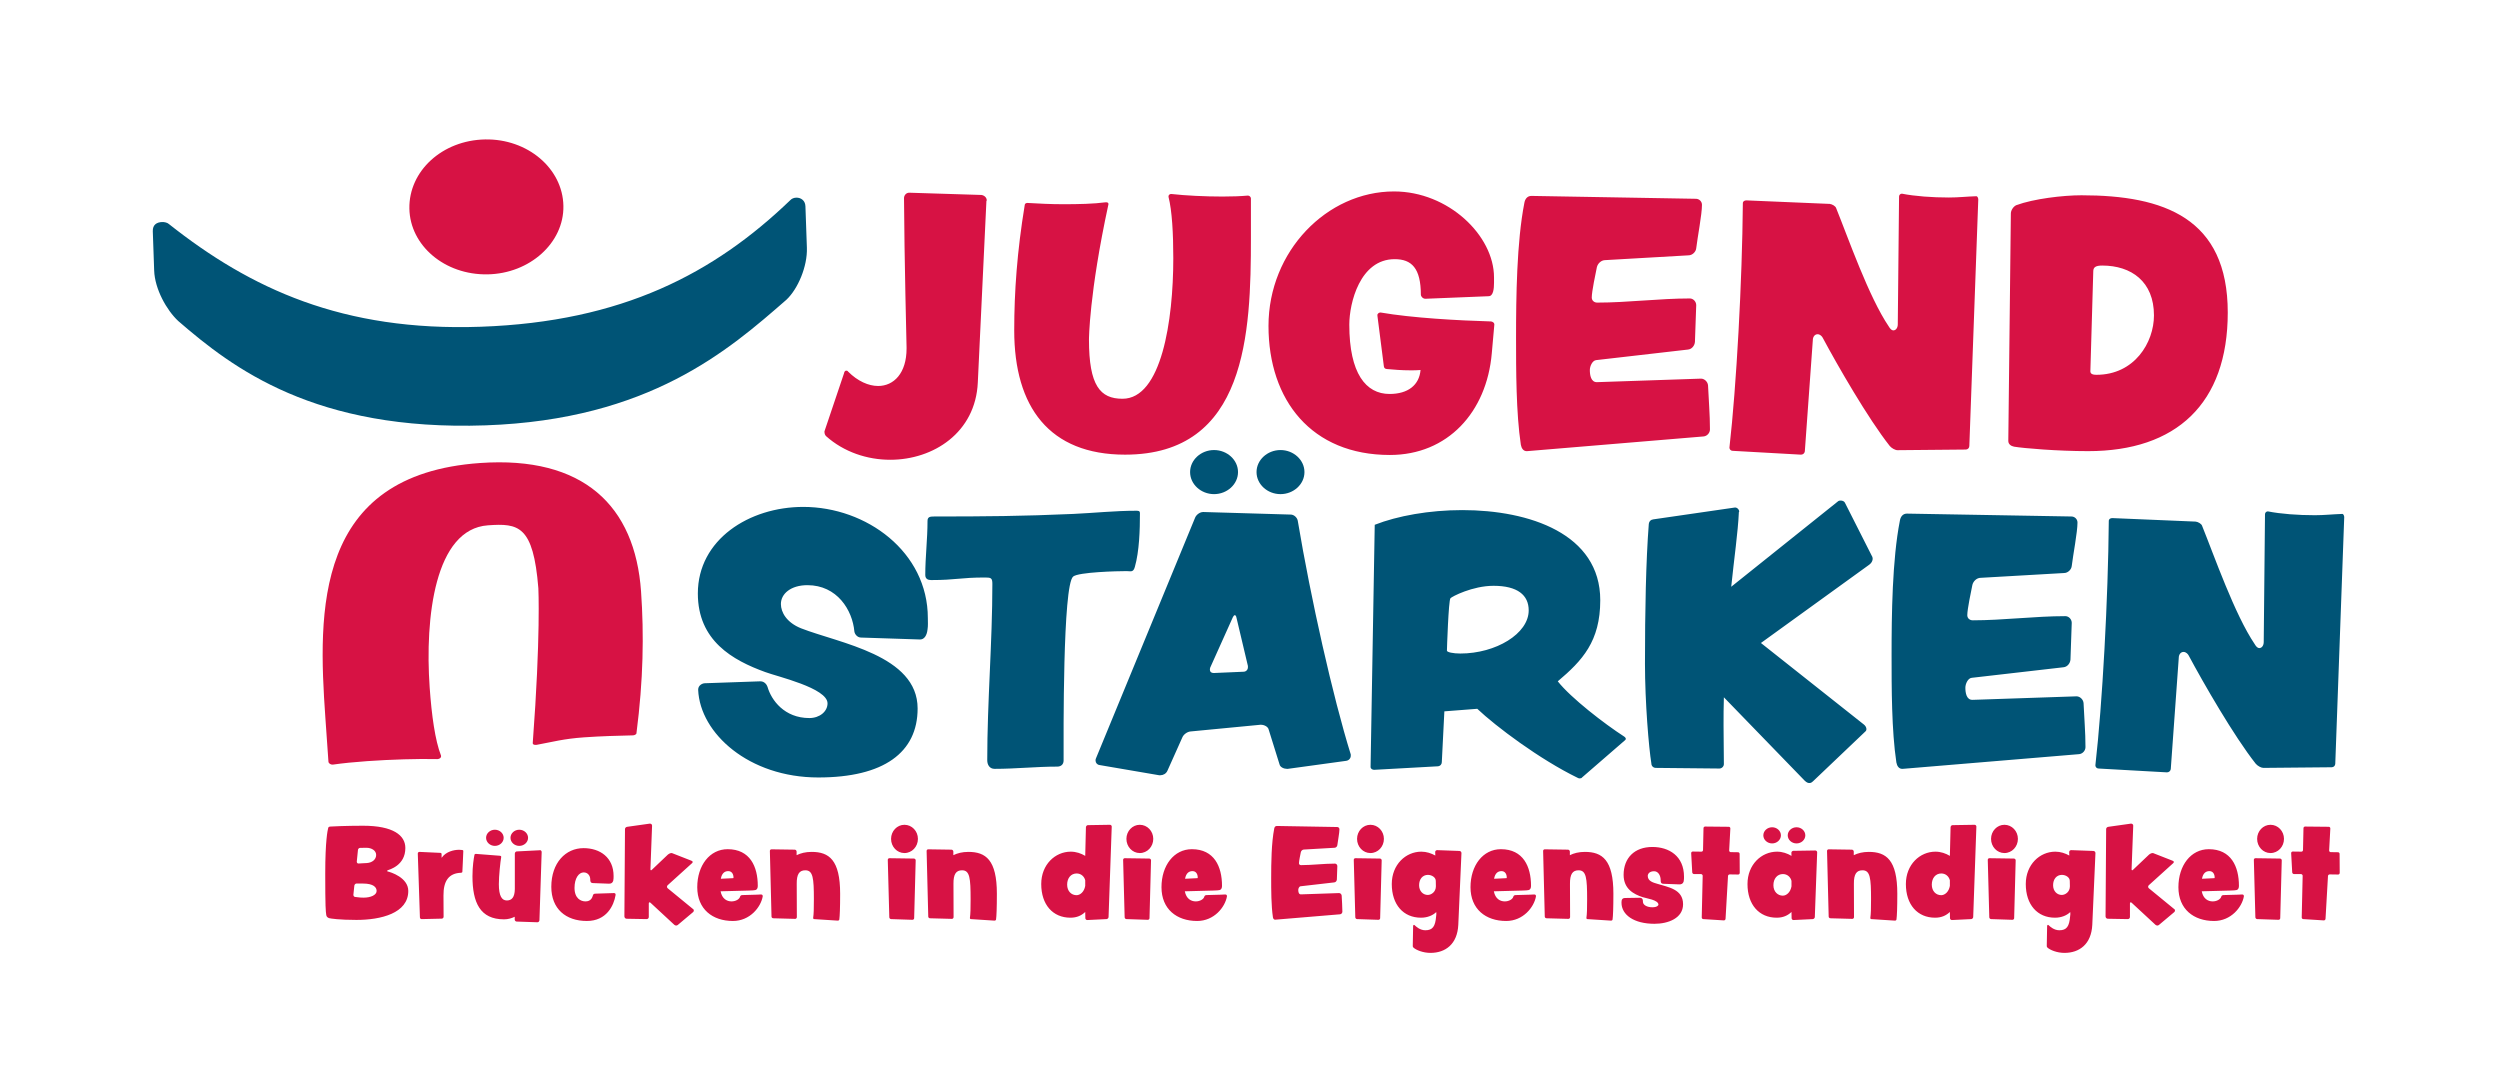<?xml version="1.0" encoding="UTF-8" standalone="no"?>
<!DOCTYPE svg PUBLIC "-//W3C//DTD SVG 1.1//EN" "http://www.w3.org/Graphics/SVG/1.1/DTD/svg11.dtd">
<svg width="100%" height="100%" viewBox="0 0 1130 492" version="1.1" xmlns="http://www.w3.org/2000/svg" xmlns:xlink="http://www.w3.org/1999/xlink" xml:space="preserve" xmlns:serif="http://www.serif.com/" style="fill-rule:evenodd;clip-rule:evenodd;stroke-linejoin:round;stroke-miterlimit:2;">
    <g transform="matrix(4.167,0,0,4.167,0,0)">
        <path d="M107.034,21.736C107.034,21.424 106.757,21.182 106.445,21.147L98.648,20.904L98.613,20.904C98.301,20.904 98.059,21.182 98.059,21.493C98.093,27.8 98.336,37.675 98.336,37.675L98.336,37.814C98.336,40.482 96.95,41.868 95.252,41.868C94.213,41.868 93.034,41.348 91.995,40.308C91.926,40.204 91.856,40.204 91.787,40.204C91.648,40.204 91.579,40.343 91.544,40.516L89.431,46.788L89.431,46.823C89.431,46.996 89.465,47.169 89.604,47.308C91.544,49.04 94.074,49.872 96.569,49.872C101.247,49.872 105.821,46.927 106.064,41.487L106.999,21.771L107.034,21.771L107.034,21.736ZM135.689,25.79L135.689,21.528C135.689,21.355 135.516,21.216 135.377,21.216L135.343,21.216C134.581,21.286 133.645,21.32 132.605,21.32C130.733,21.32 128.586,21.216 127.061,21.043L127.027,21.043C126.888,21.043 126.75,21.147 126.75,21.286L126.75,21.355C127.131,22.845 127.269,25.305 127.269,28.008C127.269,34.799 125.987,43.254 121.76,43.254C119.335,43.254 118.122,41.833 118.122,36.843C118.122,36.843 118.122,31.923 120.235,22.152L120.235,22.117C120.235,21.979 120.097,21.944 119.993,21.944L119.924,21.944C118.642,22.117 116.978,22.152 115.315,22.152C113.964,22.152 112.612,22.082 111.434,22.013C111.33,22.013 111.157,22.082 111.157,22.221C110.326,27.28 110.014,31.646 110.014,35.839C110.014,44.155 113.825,49.317 122.037,49.317C135.239,49.317 135.689,36.116 135.689,25.79ZM162.092,35.18C162.092,35.007 161.919,34.903 161.746,34.868C158.142,34.764 153.153,34.487 149.757,33.898L149.722,33.898C149.549,33.898 149.376,34.071 149.41,34.21L149.41,34.245L150.103,39.685C150.103,39.893 150.242,40.031 150.45,40.031C151.143,40.101 152.113,40.17 152.979,40.17C153.361,40.17 153.742,40.17 154.088,40.135C153.95,41.764 152.737,42.734 150.727,42.734C148.163,42.734 146.361,40.516 146.361,35.215C146.361,32.893 147.505,28.112 151.282,28.112C153.118,28.112 154.123,29.082 154.123,31.992C154.123,32.131 154.331,32.408 154.608,32.408L161.469,32.131C161.988,32.131 162.058,31.299 162.058,30.676L162.058,30.087C162.058,25.548 157.103,20.766 151.212,20.766C143.936,20.766 137.595,27.245 137.595,35.353C137.595,43.427 142.273,49.352 150.762,49.352C157.033,49.352 161.261,44.709 161.815,38.333L162.092,35.215L162.092,35.18ZM185.481,46.58C185.481,44.917 185.342,43.462 185.273,41.798C185.238,41.417 184.892,41.071 184.511,41.071L173.249,41.452C172.556,41.487 172.452,40.655 172.452,40.135C172.452,39.719 172.73,39.096 173.145,39.061L183.09,37.918C183.506,37.883 183.818,37.502 183.852,37.086L183.991,33.101C183.991,32.72 183.679,32.374 183.298,32.374C179.971,32.374 176.576,32.824 173.249,32.824C172.937,32.824 172.66,32.616 172.66,32.27C172.66,31.611 173.076,29.671 173.215,28.978C173.319,28.562 173.7,28.216 174.116,28.216L183.159,27.696C183.575,27.696 183.956,27.315 183.991,26.934C184.129,25.755 184.615,23.261 184.615,22.221C184.615,21.84 184.303,21.563 183.956,21.563L166.111,21.251C165.661,21.251 165.418,21.597 165.349,22.013C164.518,26.241 164.448,32.235 164.448,36.601C164.448,40.135 164.448,44.778 164.968,48.243C165.037,48.624 165.245,48.971 165.661,48.936L184.788,47.342C185.169,47.308 185.481,46.961 185.481,46.58ZM214.586,21.632C214.586,21.528 214.517,21.251 214.344,21.286C213.304,21.32 212.438,21.424 211.399,21.424C209.597,21.424 207.691,21.286 206.305,21.008C206.132,21.008 205.993,21.147 205.993,21.32L205.855,35.18C205.855,35.561 205.647,35.839 205.37,35.839C205.196,35.839 205.023,35.665 204.884,35.423C202.701,32.2 200.484,25.825 199.167,22.568C199.098,22.36 198.751,22.152 198.474,22.117L189.431,21.736C189.223,21.736 189.049,21.84 189.049,22.048C188.98,30.433 188.356,41.868 187.594,48.555C187.594,48.728 187.733,48.902 187.941,48.902L195.356,49.317C195.564,49.317 195.737,49.179 195.771,48.971L196.638,36.913C196.638,36.497 196.88,36.254 197.157,36.254C197.435,36.254 197.643,36.497 197.712,36.636C199.306,39.615 202.632,45.402 204.988,48.382C205.196,48.624 205.577,48.832 205.82,48.832L213.235,48.763C213.443,48.763 213.616,48.59 213.616,48.382L214.586,21.632ZM241.648,33.898C241.648,23.642 234.718,21.182 225.778,21.182C223.768,21.182 220.58,21.563 218.709,22.256C218.397,22.394 218.12,22.81 218.12,23.157L217.843,47.827C217.843,48.174 218.12,48.382 218.467,48.451C219.506,48.624 223.145,48.936 226.506,48.936C236.034,48.936 241.648,43.808 241.648,33.898ZM233.643,34.21C233.643,37.155 231.53,40.655 227.406,40.655C226.852,40.655 226.713,40.482 226.748,40.17L227.06,29.428C227.06,28.978 227.337,28.805 228.03,28.805C231.183,28.805 233.643,30.537 233.643,34.21Z" style="fill:rgb(215,18,68);fill-rule:nonzero;"/>
        <path d="M100.644,67.043C100.644,59.87 93.991,54.985 87.131,54.985C81.275,54.985 75.696,58.519 75.696,64.375C75.696,69.503 79.473,71.617 83.007,72.899C84.289,73.384 89.764,74.631 89.764,76.295C89.764,77.161 88.932,77.888 87.789,77.888C85.086,77.888 83.665,75.948 83.25,74.493C83.18,74.285 82.938,73.904 82.487,73.904L82.453,73.904L76.458,74.112C76.216,74.112 75.731,74.32 75.731,74.805L75.731,74.839C75.939,79.552 81.24,84.333 88.759,84.333C95.862,84.333 99.535,81.631 99.535,76.849C99.535,71.062 91.046,69.78 86.888,68.152C85.329,67.528 84.705,66.419 84.705,65.518C84.705,64.41 85.779,63.474 87.581,63.474C90.803,63.474 92.467,66.177 92.675,68.498C92.709,68.775 92.986,69.157 93.402,69.157L99.778,69.365L99.812,69.365C100.263,69.365 100.54,68.914 100.609,68.29C100.679,67.875 100.644,67.459 100.644,67.043ZM123.651,55.678C123.651,55.401 123.478,55.401 123.235,55.401C120.948,55.401 118.696,55.643 116.409,55.747C110.935,55.99 106.846,56.024 101.336,56.024C100.886,56.024 100.609,56.059 100.609,56.509C100.609,58.484 100.366,60.425 100.366,62.365C100.366,62.781 100.643,62.92 100.99,62.92C103.727,62.92 104.143,62.642 106.88,62.642C107.504,62.642 107.643,62.712 107.643,63.335C107.643,69.711 107.088,76.087 107.088,82.462C107.088,82.947 107.331,83.398 107.885,83.398C110.172,83.398 112.424,83.155 114.677,83.155C115.093,83.155 115.37,82.913 115.37,82.497C115.37,79.863 115.266,63.474 116.409,62.538C116.998,62.053 121.226,61.949 122.196,61.949C122.646,61.949 122.923,62.123 123.097,61.499C123.582,59.801 123.651,57.48 123.651,55.678ZM141.496,51.208C141.496,49.891 140.318,48.817 138.897,48.817C137.476,48.817 136.298,49.891 136.298,51.208C136.298,52.525 137.476,53.599 138.897,53.599C140.318,53.599 141.496,52.525 141.496,51.208ZM134.289,51.208C134.289,49.891 133.11,48.817 131.69,48.817C130.269,48.817 129.091,49.891 129.091,51.208C129.091,52.525 130.269,53.599 131.69,53.599C133.11,53.599 134.289,52.525 134.289,51.208ZM146.52,81.977L146.52,81.839C144.58,75.602 142.189,64.964 140.768,56.475C140.699,56.128 140.352,55.816 140.006,55.816L130.546,55.539L130.511,55.539C130.164,55.539 129.784,55.816 129.645,56.128L118.869,82.289C118.835,82.358 118.835,82.428 118.835,82.497C118.835,82.739 119.008,82.947 119.25,82.982L125.73,84.091L125.869,84.091C126.18,84.091 126.492,83.918 126.631,83.606L128.259,79.967C128.397,79.656 128.779,79.378 129.126,79.344L136.714,78.616L136.783,78.616C137.13,78.616 137.546,78.824 137.615,79.136L138.793,82.913C138.862,83.225 139.278,83.398 139.59,83.398L139.694,83.398L146,82.532C146.312,82.497 146.52,82.254 146.52,81.977ZM135.363,72.379C135.363,72.656 135.155,72.864 134.878,72.864L131.655,73.003C131.378,73.003 131.239,72.864 131.239,72.656C131.239,72.587 131.239,72.518 131.274,72.414L133.734,66.939C133.803,66.8 133.873,66.731 133.942,66.731C134.011,66.731 134.081,66.8 134.115,66.974L135.363,72.24L135.363,72.379ZM176.354,80.141C176.354,80.071 176.284,79.967 176.18,79.898C174.032,78.512 170.394,75.706 168.973,73.904C171.641,71.651 173.582,69.572 173.582,65.103C173.582,57.895 165.889,55.331 158.613,55.331C155.044,55.331 151.579,55.955 149.119,56.925L148.668,83.19C148.668,83.398 148.876,83.502 149.049,83.502L149.084,83.502L155.979,83.121C156.257,83.086 156.395,82.878 156.395,82.67L156.672,77.161L160.241,76.884C162.251,78.789 166.998,82.358 171.121,84.368C171.191,84.403 171.26,84.437 171.329,84.437C171.468,84.437 171.572,84.403 171.606,84.333L176.284,80.279C176.319,80.245 176.354,80.21 176.354,80.141ZM165.82,66.211C165.82,68.741 162.251,70.889 158.405,70.889C157.643,70.889 156.95,70.751 156.95,70.577C156.95,70.369 157.123,65.137 157.331,64.895C157.469,64.721 159.722,63.543 162.008,63.543C164.607,63.543 165.82,64.548 165.82,66.211ZM200.123,54.534C199.984,54.257 199.534,54.257 199.395,54.361L187.788,63.647C188.099,60.598 188.515,57.791 188.619,55.539L188.654,55.505C188.654,55.262 188.411,55.019 188.169,55.054L179.333,56.336C179.056,56.371 178.883,56.544 178.848,56.821C178.536,60.841 178.432,66.281 178.432,71.998C178.432,76.156 178.848,81.111 179.125,82.809C179.125,83.086 179.333,83.294 179.61,83.294L186.506,83.363C186.748,83.363 186.991,83.155 186.991,82.878C186.991,81.527 186.956,80.141 186.956,78.685C186.956,77.715 186.956,76.676 186.991,75.636L195.757,84.68C196.208,85.13 196.519,84.888 196.658,84.749L202.375,79.309C202.514,79.171 202.479,78.824 202.167,78.581L191.01,69.746L202.756,61.256C203.138,60.979 203.172,60.598 203.103,60.425L200.123,54.534ZM226.214,81.042C226.214,79.378 226.076,77.923 226.006,76.26C225.972,75.879 225.625,75.532 225.244,75.532L213.983,75.913C213.29,75.948 213.186,75.116 213.186,74.597C213.186,74.181 213.463,73.557 213.879,73.523L223.824,72.379C224.239,72.344 224.551,71.963 224.586,71.548L224.724,67.563C224.724,67.182 224.413,66.835 224.031,66.835C220.705,66.835 217.309,67.286 213.983,67.286C213.671,67.286 213.394,67.078 213.394,66.731C213.394,66.073 213.81,64.132 213.948,63.439C214.052,63.024 214.433,62.677 214.849,62.677L223.893,62.157C224.309,62.157 224.69,61.776 224.724,61.395C224.863,60.217 225.348,57.722 225.348,56.683C225.348,56.301 225.036,56.024 224.69,56.024L206.845,55.712C206.395,55.712 206.152,56.059 206.083,56.475C205.251,60.702 205.182,66.697 205.182,71.062C205.182,74.597 205.182,79.24 205.702,82.705C205.771,83.086 205.979,83.432 206.395,83.398L225.521,81.804C225.903,81.769 226.214,81.423 226.214,81.042ZM254.281,56.094C254.281,55.99 254.211,55.712 254.038,55.747C252.998,55.782 252.132,55.886 251.093,55.886C249.291,55.886 247.385,55.747 245.999,55.47C245.826,55.47 245.687,55.608 245.687,55.782L245.549,69.642C245.549,70.023 245.341,70.3 245.064,70.3C244.89,70.3 244.717,70.127 244.579,69.884C242.396,66.662 240.178,60.286 238.861,57.029C238.792,56.821 238.445,56.613 238.168,56.579L229.125,56.198C228.917,56.198 228.743,56.301 228.743,56.509C228.674,64.895 228.05,76.329 227.288,83.017C227.288,83.19 227.427,83.363 227.635,83.363L235.05,83.779C235.258,83.779 235.431,83.64 235.466,83.432L236.332,71.374C236.332,70.958 236.574,70.716 236.852,70.716C237.129,70.716 237.337,70.958 237.406,71.097C239,74.077 242.326,79.863 244.682,82.843C244.89,83.086 245.272,83.294 245.514,83.294L252.929,83.225C253.137,83.225 253.31,83.051 253.31,82.843L254.281,56.094Z" style="fill:rgb(0,84,118);fill-rule:nonzero;"/>
        <path d="M44.287,96.643C44.287,95.192 42.379,94.594 42.01,94.518L42.01,94.416C42.226,94.327 43.969,93.895 43.969,91.984C43.969,90.611 42.659,89.568 39.376,89.568C37.569,89.568 36.017,89.644 35.851,89.657C35.622,89.67 35.622,89.733 35.584,89.886C35.546,90.039 35.279,91.132 35.279,94.785C35.279,98.425 35.329,98.844 35.393,99.277C35.431,99.48 35.597,99.557 35.711,99.595C35.826,99.633 36.806,99.785 38.664,99.785C41.323,99.785 44.287,99.061 44.287,96.643ZM40.802,92.736C40.802,93.233 40.369,93.577 39.796,93.615L38.88,93.666L38.867,93.666C38.766,93.666 38.702,93.564 38.702,93.475L38.702,93.449L38.829,92.188C38.842,92.074 38.944,91.972 39.058,91.972L39.707,91.959L39.733,91.959C40.318,91.959 40.802,92.265 40.802,92.736ZM40.853,96.643C40.853,97.076 40.229,97.369 39.44,97.369C39.325,97.369 39.198,97.369 39.071,97.356L38.511,97.293C38.409,97.28 38.333,97.178 38.333,97.076L38.333,97.051L38.435,96.07C38.447,95.968 38.549,95.84 38.651,95.84L39.376,95.84C40.534,95.84 40.853,96.261 40.853,96.643ZM50.255,92.304C50.255,92.241 50.192,92.215 50.154,92.202C50.052,92.19 49.937,92.177 49.797,92.177C49.225,92.177 48.385,92.38 47.939,93.004C47.927,93.029 47.914,93.042 47.914,93.042C47.901,93.042 47.901,93.016 47.901,92.991L47.901,92.686C47.901,92.546 47.863,92.508 47.698,92.508L45.51,92.406L45.497,92.406C45.396,92.406 45.319,92.482 45.319,92.584L45.319,92.597L45.548,99.506C45.548,99.62 45.637,99.696 45.739,99.696L45.752,99.696L47.914,99.646C48.028,99.646 48.117,99.556 48.117,99.442C48.117,98.144 48.105,97.138 48.105,97.138C48.092,95.573 48.665,94.708 50.026,94.67C50.103,94.657 50.154,94.619 50.154,94.555C50.166,94.25 50.255,92.584 50.255,92.317L50.255,92.304ZM57.28,90.878C57.28,90.395 56.848,90.001 56.326,90.001C55.805,90.001 55.373,90.395 55.373,90.878C55.373,91.361 55.805,91.755 56.326,91.755C56.848,91.755 57.28,91.361 57.28,90.878ZM54.633,90.878C54.633,90.395 54.201,90.001 53.679,90.001C53.158,90.001 52.726,90.395 52.726,90.878C52.726,91.361 53.158,91.755 53.679,91.755C54.201,91.755 54.633,91.361 54.633,90.878ZM58.756,92.419C58.756,92.304 58.667,92.215 58.565,92.215C58.553,92.215 58.553,92.228 58.553,92.228L56.06,92.355C55.945,92.355 55.856,92.457 55.844,92.584L55.844,96.44C55.831,97.331 55.512,97.675 54.977,97.675C54.442,97.675 54.111,97.204 54.111,95.906C54.111,94.989 54.277,93.462 54.366,92.966L54.366,92.94C54.366,92.864 54.302,92.826 54.239,92.826L51.618,92.622L51.606,92.622C51.542,92.622 51.478,92.661 51.466,92.724C51.389,93.106 51.249,93.946 51.249,95.053C51.249,97.903 52.076,99.722 54.672,99.722C55.105,99.722 55.5,99.607 55.831,99.442L55.831,99.747C55.831,99.862 55.933,99.964 56.047,99.964L58.286,100.04L58.298,100.04C58.413,100.04 58.502,99.938 58.514,99.824L58.756,92.419ZM66.773,97.038C66.773,96.924 66.71,96.873 66.583,96.873C66.557,96.873 65.934,96.898 64.598,96.936C64.433,96.936 64.357,96.987 64.319,97.115C64.242,97.394 64.077,97.776 63.504,97.776C63.007,97.776 62.319,97.458 62.319,96.312C62.319,95.243 62.791,94.631 63.313,94.631C63.771,94.631 64.026,95.001 64.026,95.395C64.026,95.625 64.052,95.777 64.331,95.79L66.036,95.854C66.265,95.866 66.455,95.777 66.519,95.535C66.557,95.383 66.557,95.166 66.557,95.026C66.557,93.016 65.094,91.999 63.3,91.999C61.365,91.999 59.801,93.576 59.801,96.198C59.801,98.577 61.365,99.9 63.657,99.9C65.794,99.9 66.583,98.234 66.773,97.089L66.773,97.038ZM75.261,98.768C75.261,98.717 75.249,98.653 75.185,98.615L72.424,96.35C72.373,96.312 72.347,96.248 72.347,96.185C72.347,96.121 72.373,96.07 72.424,96.019L75.083,93.614C75.121,93.576 75.134,93.538 75.134,93.5C75.134,93.436 75.083,93.398 74.994,93.36L72.882,92.533L72.831,92.533C72.704,92.533 72.551,92.609 72.462,92.685L70.718,94.34C70.68,94.378 70.642,94.403 70.616,94.403C70.578,94.403 70.553,94.365 70.553,94.289L70.553,94.276L70.731,89.581L70.731,89.568C70.744,89.441 70.629,89.339 70.502,89.339L70.489,89.339L68.047,89.683C67.907,89.695 67.793,89.797 67.793,89.937L67.729,99.404C67.729,99.544 67.844,99.658 67.971,99.658L70.12,99.696C70.26,99.709 70.375,99.607 70.375,99.467L70.375,98.004C70.375,97.915 70.413,97.877 70.464,97.877C70.489,97.877 70.527,97.89 70.566,97.928L73.149,100.32C73.2,100.358 73.276,100.396 73.34,100.396C73.403,100.396 73.467,100.371 73.518,100.333L75.185,98.933C75.236,98.882 75.261,98.831 75.261,98.768ZM82.732,97.191C82.732,97.089 82.668,97.025 82.541,97.025L82.528,97.025L82.541,97.025C82.515,97.025 81.892,97.064 80.556,97.089C80.391,97.089 80.302,97.153 80.277,97.267C80.2,97.547 79.793,97.776 79.348,97.776C78.852,97.776 78.317,97.496 78.165,96.68C81.574,96.604 81.79,96.579 81.79,96.566C81.994,96.566 82.197,96.477 82.197,96.083C82.197,94.008 81.358,92.113 78.928,92.113C76.981,92.113 75.632,93.881 75.632,96.235C75.632,98.616 77.286,99.9 79.501,99.9C81.345,99.9 82.528,98.399 82.732,97.241L82.732,97.19L82.732,97.191ZM79.564,95.193C79.564,95.244 79.552,95.256 79.514,95.256C79.463,95.256 78.725,95.295 78.19,95.32C78.292,94.734 78.597,94.491 78.992,94.491C79.386,94.491 79.564,94.823 79.564,95.193ZM91.131,96.941C91.131,93.271 89.922,92.406 88.04,92.406C87.377,92.406 86.842,92.546 86.409,92.762L86.409,92.368C86.397,92.253 86.32,92.177 86.218,92.164L83.687,92.126C83.586,92.126 83.509,92.202 83.509,92.304L83.509,92.317L83.687,99.429C83.687,99.518 83.776,99.607 83.878,99.607L86.257,99.671C86.358,99.671 86.435,99.582 86.435,99.48L86.422,95.879C86.409,94.822 86.702,94.402 87.352,94.402C88.192,94.402 88.282,95.242 88.282,97.546C88.282,98.551 88.269,99.136 88.205,99.569L88.205,99.582C88.205,99.645 88.243,99.696 88.307,99.696L90.863,99.862L90.876,99.862C90.965,99.862 91.029,99.811 91.042,99.735C91.092,99.378 91.131,98.487 91.131,96.935L91.131,96.941ZM99.568,90.993C99.568,90.153 98.919,89.466 98.105,89.466C97.304,89.466 96.655,90.153 96.655,90.993C96.655,91.845 97.304,92.532 98.105,92.532C98.919,92.532 99.568,91.845 99.568,90.993ZM99.326,93.319C99.326,93.218 99.237,93.129 99.135,93.129L96.477,93.091C96.375,93.091 96.299,93.167 96.299,93.268L96.464,99.506C96.477,99.607 96.553,99.696 96.668,99.696L98.97,99.773L98.982,99.773C99.071,99.773 99.16,99.696 99.16,99.595L99.326,93.319ZM108.132,96.941C108.132,93.271 106.924,92.406 105.041,92.406C104.379,92.406 103.844,92.546 103.411,92.762L103.411,92.368C103.398,92.253 103.322,92.177 103.22,92.164L100.689,92.126C100.587,92.126 100.511,92.202 100.511,92.304L100.511,92.317L100.689,99.429C100.689,99.518 100.778,99.607 100.88,99.607L103.258,99.671C103.36,99.671 103.436,99.582 103.436,99.48L103.424,95.879C103.411,94.822 103.704,94.402 104.353,94.402C105.194,94.402 105.283,95.242 105.283,97.546C105.283,98.551 105.27,99.136 105.207,99.569L105.207,99.582C105.207,99.645 105.245,99.696 105.309,99.696L107.865,99.862L107.878,99.862C107.967,99.862 108.03,99.811 108.043,99.735C108.094,99.378 108.132,98.487 108.132,96.935L108.132,96.941ZM120.591,89.657C120.591,89.555 120.502,89.466 120.4,89.466L120.387,89.466L118.009,89.504C117.894,89.504 117.805,89.606 117.792,89.721L117.716,92.838C117.27,92.571 116.735,92.381 116.15,92.381C114.457,92.381 112.944,93.779 112.944,95.892C112.944,98.132 114.203,99.544 116.111,99.544C116.812,99.544 117.321,99.302 117.716,98.921L117.729,99.607C117.742,99.709 117.818,99.798 117.932,99.798L117.945,99.798L120.031,99.696C120.145,99.684 120.247,99.582 120.247,99.467L120.591,89.67L120.591,89.657ZM117.716,96.095C117.601,96.745 117.168,97.102 116.774,97.102C116.213,97.102 115.755,96.669 115.755,95.956C115.755,95.255 116.162,94.746 116.786,94.746C117.27,94.746 117.614,95.077 117.716,95.485L117.716,96.095ZM125.096,90.993C125.096,90.153 124.447,89.466 123.633,89.466C122.832,89.466 122.183,90.153 122.183,90.993C122.183,91.845 122.832,92.532 123.633,92.532C124.447,92.532 125.096,91.845 125.096,90.993ZM124.854,93.319C124.854,93.218 124.765,93.129 124.663,93.129L122.005,93.091C121.903,93.091 121.827,93.167 121.827,93.268L121.992,99.506C122.005,99.607 122.081,99.696 122.196,99.696L124.498,99.773L124.51,99.773C124.599,99.773 124.688,99.696 124.688,99.595L124.854,93.319ZM133.087,97.191C133.087,97.089 133.024,97.025 132.896,97.025L132.884,97.025L132.896,97.025C132.871,97.025 132.248,97.064 130.912,97.089C130.746,97.089 130.658,97.153 130.632,97.267C130.556,97.547 130.149,97.776 129.703,97.776C129.207,97.776 128.673,97.496 128.52,96.68C131.93,96.604 132.146,96.579 132.146,96.566C132.349,96.566 132.553,96.477 132.553,96.083C132.553,94.008 131.713,92.113 129.284,92.113C127.337,92.113 125.988,93.881 125.988,96.235C125.988,98.616 127.642,99.9 129.856,99.9C131.701,99.9 132.884,98.399 133.087,97.241L133.087,97.19L133.087,97.191ZM129.92,95.193C129.92,95.244 129.907,95.256 129.869,95.256C129.817,95.256 129.08,95.295 128.546,95.32C128.647,94.734 128.953,94.491 129.347,94.491C129.742,94.491 129.92,94.823 129.92,95.193ZM145.609,98.896C145.609,98.285 145.558,97.751 145.533,97.14C145.52,97 145.393,96.873 145.253,96.873L141.117,97.013C140.863,97.026 140.824,96.72 140.824,96.529C140.824,96.377 140.926,96.147 141.079,96.135L144.731,95.715C144.884,95.702 144.999,95.562 145.011,95.409L145.062,93.946C145.062,93.804 144.948,93.677 144.808,93.677C143.586,93.677 142.339,93.842 141.117,93.842C141.003,93.842 140.901,93.766 140.901,93.639C140.901,93.397 141.053,92.685 141.104,92.431C141.143,92.279 141.283,92.151 141.435,92.151L144.757,91.959C144.909,91.959 145.049,91.819 145.062,91.679C145.113,91.247 145.291,90.331 145.291,89.95C145.291,89.81 145.177,89.708 145.049,89.708L138.497,89.594C138.331,89.594 138.242,89.721 138.217,89.874C137.912,91.426 137.886,93.626 137.886,95.23C137.886,96.528 137.886,98.233 138.077,99.506C138.103,99.646 138.179,99.773 138.331,99.76L145.355,99.175C145.495,99.162 145.609,99.035 145.609,98.895L145.609,98.896ZM150.114,90.993C150.114,90.153 149.466,89.466 148.652,89.466C147.85,89.466 147.202,90.153 147.202,90.993C147.202,91.845 147.85,92.532 148.652,92.532C149.466,92.532 150.114,91.845 150.114,90.993ZM149.873,93.319C149.873,93.218 149.784,93.129 149.682,93.129L147.023,93.091C146.922,93.091 146.845,93.167 146.845,93.268L147.011,99.506C147.023,99.607 147.1,99.696 147.214,99.696L149.516,99.773L149.529,99.773C149.618,99.773 149.707,99.696 149.707,99.595L149.873,93.319ZM158.526,92.533C158.526,92.406 158.437,92.317 158.31,92.304L155.893,92.215C155.766,92.215 155.677,92.304 155.677,92.431L155.69,92.801C155.257,92.559 154.734,92.381 154.174,92.381C152.482,92.381 150.968,93.78 150.968,95.892C150.968,98.132 152.228,99.544 154.136,99.544C154.824,99.544 155.409,99.302 155.792,98.933L155.804,99.149L155.779,99.391C155.69,100.487 155.409,100.907 154.607,100.907C154.021,100.907 153.576,100.487 153.449,100.359C153.423,100.334 153.398,100.321 153.385,100.321C153.321,100.321 153.283,100.372 153.283,100.448L153.245,102.598L153.245,102.611C153.245,102.675 153.258,102.738 153.321,102.789C153.601,103.044 154.34,103.361 155.167,103.361C156.784,103.361 158.081,102.42 158.183,100.321L158.526,92.533ZM155.753,96.134C155.753,96.758 155.244,97.076 154.874,97.076C154.365,97.076 153.932,96.669 153.932,96.019C153.932,95.357 154.314,94.899 154.887,94.899C155.32,94.899 155.741,95.179 155.741,95.548L155.753,96.134ZM166.607,97.191C166.607,97.089 166.543,97.025 166.416,97.025L166.403,97.025L166.416,97.025C166.391,97.025 165.767,97.064 164.432,97.089C164.266,97.089 164.177,97.153 164.152,97.267C164.076,97.547 163.669,97.776 163.223,97.776C162.727,97.776 162.193,97.496 162.04,96.68C165.449,96.604 165.665,96.579 165.665,96.566C165.869,96.566 166.072,96.477 166.072,96.083C166.072,94.008 165.233,92.113 162.803,92.113C160.856,92.113 159.507,93.881 159.507,96.235C159.507,98.616 161.162,99.9 163.376,99.9C165.22,99.9 166.403,98.399 166.607,97.241L166.607,97.19L166.607,97.191ZM163.44,95.193C163.44,95.244 163.427,95.256 163.389,95.256C163.338,95.256 162.6,95.295 162.065,95.32C162.167,94.734 162.473,94.491 162.867,94.491C163.262,94.491 163.44,94.823 163.44,95.193ZM175.006,96.941C175.006,93.271 173.798,92.406 171.915,92.406C171.253,92.406 170.718,92.546 170.285,92.762L170.285,92.368C170.272,92.253 170.196,92.177 170.094,92.164L167.563,92.126C167.461,92.126 167.385,92.202 167.385,92.304L167.385,92.317L167.563,99.429C167.563,99.518 167.652,99.607 167.754,99.607L170.132,99.671C170.234,99.671 170.31,99.582 170.31,99.48L170.297,95.879C170.285,94.822 170.578,94.402 171.227,94.402C172.068,94.402 172.157,95.242 172.157,97.546C172.157,98.551 172.144,99.136 172.08,99.569L172.08,99.582C172.08,99.645 172.119,99.696 172.182,99.696L174.739,99.862L174.752,99.862C174.841,99.862 174.904,99.811 174.917,99.735C174.968,99.378 175.006,98.487 175.006,96.935L175.006,96.941ZM182.667,95.103C182.667,92.838 181.026,91.872 179.232,91.872C177.297,91.872 176.115,93.067 176.115,94.899C176.115,96.427 177.221,96.999 178.187,97.318C178.557,97.445 179.894,97.611 179.894,98.133C179.894,98.196 179.767,98.413 179.232,98.413C178.646,98.413 178.213,98.158 178.213,97.827C178.213,97.572 178.162,97.369 177.819,97.381L176.267,97.407C175.936,97.42 175.885,97.623 175.885,97.916C175.885,99.226 177.221,100.205 179.461,100.205C180.963,100.205 182.565,99.595 182.565,98.082C182.565,96.439 180.937,96.236 179.767,95.866C179.321,95.739 178.734,95.574 178.734,95.013C178.734,94.81 178.9,94.504 179.422,94.504C179.881,94.504 180.136,94.988 180.136,95.472C180.136,95.701 180.161,95.854 180.441,95.866L182.145,95.93C182.374,95.943 182.565,95.854 182.629,95.612C182.667,95.459 182.667,95.243 182.667,95.103ZM188.699,92.622C188.699,92.52 188.623,92.444 188.521,92.444L187.732,92.431C187.643,92.431 187.566,92.355 187.566,92.253L187.566,92.241L187.694,89.861C187.694,89.759 187.617,89.683 187.528,89.683L184.959,89.657C184.857,89.657 184.781,89.734 184.781,89.835L184.73,92.202C184.73,92.304 184.654,92.381 184.552,92.381L183.61,92.368C183.521,92.368 183.445,92.444 183.445,92.533L183.445,92.546L183.559,94.632C183.572,94.721 183.648,94.81 183.75,94.81L184.514,94.81C184.603,94.822 184.692,94.899 184.692,94.988L184.692,95L184.59,99.506L184.59,99.518C184.59,99.607 184.666,99.696 184.755,99.696L186.981,99.836L186.994,99.836C187.083,99.836 187.159,99.773 187.172,99.671L187.439,95.026C187.439,94.924 187.528,94.848 187.63,94.848L188.546,94.861C188.635,94.861 188.712,94.784 188.712,94.682L188.699,92.622ZM195.825,90.611C195.825,90.128 195.393,89.734 194.872,89.734C194.35,89.734 193.918,90.128 193.918,90.611C193.918,91.094 194.35,91.488 194.872,91.488C195.393,91.488 195.825,91.094 195.825,90.611ZM193.178,90.611C193.178,90.128 192.746,89.734 192.225,89.734C191.703,89.734 191.271,90.128 191.271,90.611C191.271,91.094 191.703,91.488 192.225,91.488C192.746,91.488 193.178,91.094 193.178,90.611ZM197.111,92.457C197.111,92.342 197.022,92.253 196.907,92.253L194.516,92.291C194.402,92.304 194.313,92.393 194.313,92.508L194.325,92.839C193.88,92.571 193.345,92.381 192.759,92.381C191.067,92.381 189.553,93.78 189.553,95.893C189.553,98.132 190.812,99.544 192.721,99.544C193.421,99.544 193.931,99.302 194.325,98.921L194.338,99.607C194.351,99.709 194.427,99.798 194.542,99.798L194.554,99.798L196.64,99.696C196.755,99.684 196.856,99.582 196.856,99.467L197.111,92.457ZM194.325,96.146C194.211,96.796 193.778,97.153 193.383,97.153C192.835,97.153 192.364,96.72 192.364,96.019C192.364,95.306 192.784,94.81 193.396,94.81C193.88,94.81 194.223,95.141 194.325,95.548L194.325,96.146ZM205.803,96.941C205.803,93.271 204.594,92.406 202.712,92.406C202.049,92.406 201.514,92.546 201.081,92.762L201.081,92.368C201.068,92.253 200.992,92.177 200.89,92.164L198.359,92.126C198.258,92.126 198.181,92.202 198.181,92.304L198.181,92.317L198.359,99.429C198.359,99.518 198.448,99.607 198.55,99.607L200.929,99.671C201.03,99.671 201.107,99.582 201.107,99.48L201.094,95.879C201.081,94.822 201.374,94.402 202.024,94.402C202.864,94.402 202.954,95.242 202.954,97.546C202.954,98.551 202.941,99.136 202.877,99.569L202.877,99.582C202.877,99.645 202.915,99.696 202.979,99.696L205.535,99.862L205.548,99.862C205.637,99.862 205.701,99.811 205.713,99.735C205.764,99.378 205.803,98.487 205.803,96.935L205.803,96.941ZM214.38,89.657C214.38,89.555 214.291,89.466 214.189,89.466L214.176,89.466L211.798,89.504C211.683,89.504 211.594,89.606 211.582,89.721L211.505,92.838C211.059,92.571 210.525,92.381 209.939,92.381C208.247,92.381 206.733,93.779 206.733,95.892C206.733,98.132 207.992,99.544 209.9,99.544C210.601,99.544 211.11,99.302 211.505,98.921L211.518,99.607C211.531,99.709 211.607,99.798 211.721,99.798L211.734,99.798L213.82,99.696C213.935,99.684 214.036,99.582 214.036,99.467L214.38,89.67L214.38,89.657ZM211.505,96.095C211.391,96.745 210.958,97.102 210.563,97.102C210.002,97.102 209.544,96.669 209.544,95.956C209.544,95.255 209.951,94.746 210.575,94.746C211.059,94.746 211.403,95.077 211.505,95.485L211.505,96.095ZM218.885,90.993C218.885,90.153 218.236,89.466 217.422,89.466C216.621,89.466 215.972,90.153 215.972,90.993C215.972,91.845 216.621,92.532 217.422,92.532C218.236,92.532 218.885,91.845 218.885,90.993ZM218.643,93.319C218.643,93.218 218.554,93.129 218.452,93.129L215.794,93.091C215.692,93.091 215.616,93.167 215.616,93.268L215.781,99.506C215.794,99.607 215.87,99.696 215.985,99.696L218.287,99.773L218.299,99.773C218.388,99.773 218.478,99.696 218.478,99.595L218.643,93.319ZM227.296,92.533C227.296,92.406 227.207,92.317 227.08,92.304L224.664,92.215C224.536,92.215 224.447,92.304 224.447,92.431L224.46,92.801C224.027,92.559 223.505,92.381 222.944,92.381C221.252,92.381 219.739,93.78 219.739,95.892C219.739,98.132 220.998,99.544 222.906,99.544C223.594,99.544 224.18,99.302 224.562,98.933L224.575,99.149L224.549,99.391C224.46,100.487 224.18,100.907 223.377,100.907C222.792,100.907 222.346,100.487 222.219,100.359C222.194,100.334 222.168,100.321 222.155,100.321C222.092,100.321 222.054,100.372 222.054,100.448L222.016,102.598L222.016,102.611C222.016,102.675 222.028,102.738 222.092,102.789C222.372,103.044 223.11,103.361 223.938,103.361C225.554,103.361 226.851,102.42 226.953,100.321L227.296,92.533ZM224.524,96.134C224.524,96.758 224.014,97.076 223.645,97.076C223.135,97.076 222.702,96.669 222.702,96.019C222.702,95.357 223.084,94.899 223.658,94.899C224.091,94.899 224.511,95.179 224.511,95.548L224.524,96.134ZM235.925,98.768C235.925,98.717 235.912,98.653 235.848,98.615L233.087,96.35C233.036,96.312 233.01,96.248 233.01,96.185C233.01,96.121 233.036,96.07 233.087,96.019L235.746,93.614C235.785,93.576 235.797,93.538 235.797,93.5C235.797,93.436 235.746,93.398 235.657,93.36L233.545,92.533L233.494,92.533C233.367,92.533 233.214,92.609 233.125,92.685L231.381,94.34C231.343,94.378 231.305,94.403 231.28,94.403C231.241,94.403 231.216,94.365 231.216,94.289L231.216,94.276L231.394,89.581L231.394,89.568C231.407,89.441 231.292,89.339 231.165,89.339L231.152,89.339L228.71,89.683C228.57,89.695 228.456,89.797 228.456,89.937L228.392,99.404C228.392,99.544 228.507,99.658 228.634,99.658L230.784,99.696C230.923,99.709 231.038,99.607 231.038,99.467L231.038,98.004C231.038,97.915 231.076,97.877 231.127,97.877C231.152,97.877 231.191,97.89 231.229,97.928L233.812,100.32C233.863,100.358 233.939,100.396 234.003,100.396C234.067,100.396 234.13,100.371 234.181,100.333L235.848,98.933C235.899,98.882 235.925,98.831 235.925,98.768ZM243.395,97.191C243.395,97.089 243.331,97.025 243.204,97.025L243.191,97.025L243.204,97.025C243.178,97.025 242.555,97.064 241.22,97.089C241.054,97.089 240.965,97.153 240.94,97.267C240.863,97.547 240.457,97.776 240.011,97.776C239.515,97.776 238.98,97.496 238.828,96.68C242.237,96.604 242.453,96.579 242.453,96.566C242.657,96.566 242.86,96.477 242.86,96.083C242.86,94.008 242.021,92.113 239.591,92.113C237.644,92.113 236.295,93.881 236.295,96.235C236.295,98.616 237.95,99.9 240.164,99.9C242.008,99.9 243.191,98.399 243.395,97.241L243.395,97.19L243.395,97.191ZM240.228,95.193C240.228,95.244 240.215,95.256 240.177,95.256C240.126,95.256 239.388,95.295 238.853,95.32C238.955,94.734 239.26,94.491 239.655,94.491C240.049,94.491 240.228,94.823 240.228,95.193ZM247.747,90.993C247.747,90.153 247.098,89.466 246.284,89.466C245.483,89.466 244.834,90.153 244.834,90.993C244.834,91.845 245.483,92.532 246.284,92.532C247.098,92.532 247.747,91.845 247.747,90.993ZM247.505,93.319C247.505,93.218 247.416,93.129 247.314,93.129L244.656,93.091C244.554,93.091 244.478,93.167 244.478,93.268L244.643,99.506C244.656,99.607 244.732,99.696 244.847,99.696L247.149,99.773L247.162,99.773C247.251,99.773 247.34,99.696 247.34,99.595L247.505,93.319ZM253.779,92.622C253.779,92.52 253.703,92.444 253.601,92.444L252.812,92.431C252.723,92.431 252.646,92.355 252.646,92.253L252.646,92.241L252.774,89.861C252.774,89.759 252.697,89.683 252.608,89.683L250.039,89.657C249.937,89.657 249.861,89.734 249.861,89.835L249.81,92.202C249.81,92.304 249.734,92.381 249.632,92.381L248.69,92.368C248.601,92.368 248.525,92.444 248.525,92.533L248.525,92.546L248.639,94.632C248.652,94.721 248.728,94.81 248.83,94.81L249.594,94.81C249.683,94.822 249.772,94.899 249.772,94.988L249.772,95L249.67,99.506L249.67,99.518C249.67,99.607 249.746,99.696 249.835,99.696L252.061,99.836L252.074,99.836C252.163,99.836 252.239,99.773 252.252,99.671L252.519,95.026C252.519,94.924 252.608,94.848 252.71,94.848L253.626,94.861C253.715,94.861 253.792,94.784 253.792,94.682L253.779,92.622Z" style="fill:rgb(215,18,68);fill-rule:nonzero;"/>
        <path d="M35.616,82.466C35.619,82.505 35.624,82.582 35.627,82.621C35.64,82.815 35.888,82.954 36.077,82.94L36.124,82.937C37.159,82.787 38.432,82.659 39.85,82.56C42.403,82.381 45.342,82.292 47.436,82.341L47.483,82.338C47.672,82.324 47.853,82.195 47.842,82.04L47.837,81.962C47.2,80.331 46.818,77.592 46.607,74.567C46.076,66.968 47.163,57.385 52.93,56.982C56.239,56.75 57.848,56.982 58.396,63.808C58.396,63.808 58.662,68.969 57.788,80.587L57.79,80.626C57.801,80.781 57.993,80.807 58.135,80.797L58.229,80.79C59.965,80.474 61.105,80.138 63.374,79.979C65.218,79.851 67.067,79.799 68.68,79.764C68.821,79.754 69.052,79.66 69.041,79.505C69.78,73.765 69.864,68.85 69.536,64.158C68.885,54.853 63.281,49.439 52.078,50.223C34.067,51.482 34.485,66.298 35.293,77.852L35.472,80.411C35.521,81.109 35.57,81.807 35.616,82.466Z" style="fill:rgb(215,18,68);fill-rule:nonzero;"/>
        <path d="M86.367,21.44C86.85,21.423 87.344,21.728 87.366,22.372L87.524,26.877C87.594,28.889 86.552,31.342 85.304,32.513C79.05,37.967 70.453,45.517 52.672,46.138C34.167,46.784 25.228,39.927 19.33,34.817C18.081,33.652 16.793,31.361 16.723,29.35L16.574,25.086C16.549,24.361 17.023,24.103 17.586,24.084C17.827,24.075 18.152,24.144 18.319,24.3C27.183,31.32 37.173,35.966 52.137,35.443C67.504,34.907 77.47,29.645 85.732,21.704C85.887,21.537 86.126,21.448 86.367,21.44Z" style="fill:rgb(0,84,118);fill-rule:nonzero;"/>
        <path d="M44.406,22.628C44.335,18.549 47.974,15.206 52.631,15.124C57.214,15.044 61.042,18.258 61.113,22.336C61.183,26.335 57.47,29.68 52.886,29.76C48.229,29.841 44.476,26.627 44.406,22.628Z" style="fill:rgb(215,18,68);fill-rule:nonzero;"/>
    </g>
</svg>
